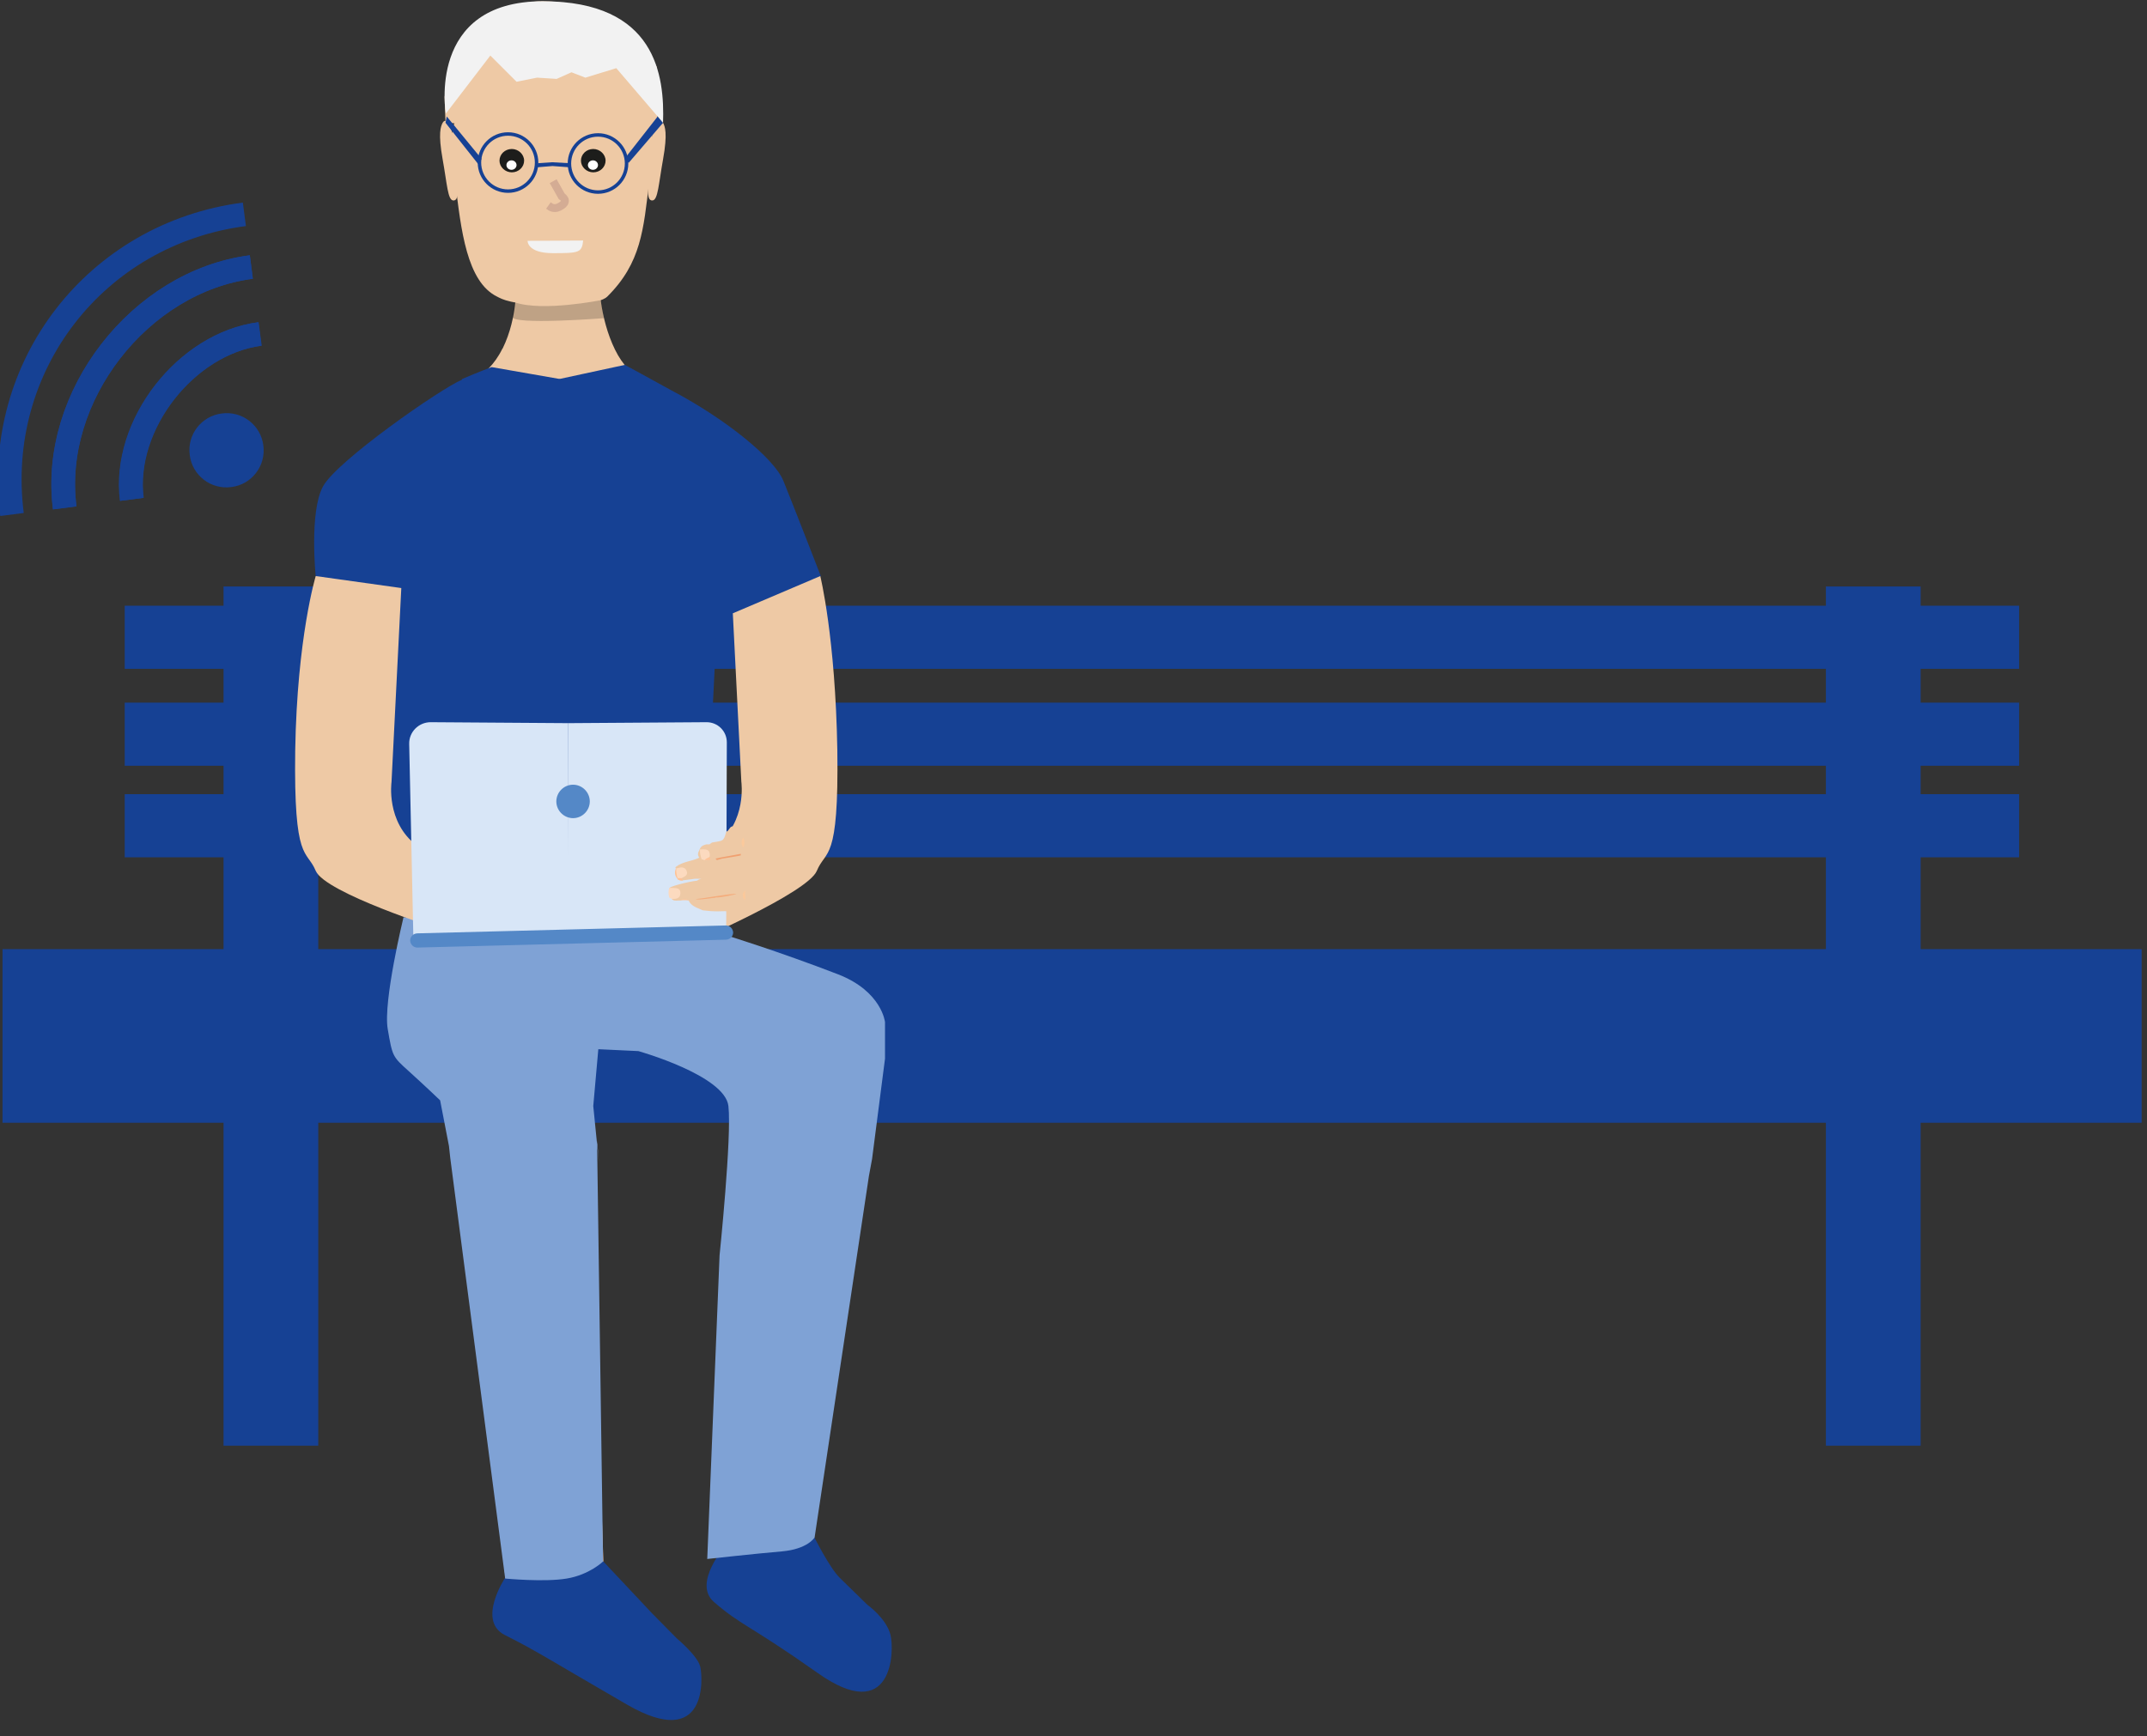 <svg xmlns="http://www.w3.org/2000/svg" viewBox="0 0 68 55" width="68" height="55">
	<rect x="0" y="0" width="68" height="55" fill="#333333" stroke="none"/>
	<style>
		tspan { white-space:pre }
		.shp0 { fill: #164194 } 
		.shp1 { fill: #fec397 } 
		.shp2 { fill: #eec9a5 } 
		.shp3 { opacity: 0.2;fill: #060606 } 
		.shp4 { fill: #1d1d1b } 
		.shp5 { fill: #ffffff } 
		.shp6 { fill: #f2f2f2 } 
		.shp7 { fill: #eec9a5;stroke: #d4ac94;stroke-width: 0.25 } 
		.shp8 { fill: #7fa2d5 } 
		.shp9 { fill: #d8e6f7 } 
		.shp10 { fill: #fbc89a } 
		.shp11 { fill: #fcdabf } 
		.shp12 { fill: #f9c79f } 
		.shp13 { fill: #fbc99c } 
		.shp14 { fill: #f4ac7c } 
		.shp15 { fill: #f0a070 } 
		.shp16 { fill: #5488c7 } 
		.shp17 { fill: none;stroke: #164194;stroke-width: 0.75 } 
	</style>
	<g >
	</g>
	<g >
	</g>
	<g >
	</g>
	<g >
	</g>
	<g >
	</g>
	<g >
	</g>
	<g >
	</g>
	<g >
	</g>
	<g >
	</g>
	<g >
	</g>
	<g >
	</g>
	<g >
	</g>
	<g >
	</g>
	<g >
	</g>
	<g >
	</g>
	<g >
	</g>
	<g >
	</g>
	<g >
	</g>
	<g >
	</g>
	<g >
	</g>
	<g >
	</g>
	<g >
	</g>
	<g >
	</g>
	<g >
	</g>
	<g >
	</g>
	<g >
	</g>
	<g >
	</g>
	<g >
	</g>
	<g >
	</g>
	<g >
	</g>
	<g >
	</g>
	<g >
	</g>
	<g >
		<path class="shp0" d="M7.08,45.8h3v-27.22h-3z" />
		<path class="shp0" d="M57.83,45.8h3v-27.22h-3z" />
		<path class="shp0" d="M0.08,35.57h67.75v-5.5h-67.75z" />
		<path class="shp0" d="M3.95,21.19h60v-2h-60z" />
		<path class="shp0" d="M3.95,24.26h60v-2h-60z" />
		<path class="shp0" d="M3.95,27.16h60v-2h-60z" />
	</g>
	<g >
	</g>
	<g >
	</g>
	<g >
		<path class="shp1" d="M14.63,37l1.38,13l1.75,0.17l1.35,-0.7l-0.42,-12.46z" />
		<path class="shp0" d="M19.1,49.46l1.56,1.66l0.78,0.79c0,0 0.67,0.56 0.74,0.9c0.08,0.34 0.24,2.67 -2.31,1.2c-2.44,-1.41 -2.86,-1.7 -3.88,-2.21c-0.89,-0.45 0,-1.8 0,-1.8c0,0 2.66,-0.01 3.1,-0.54z" />
		<path class="shp0" d="M25.79,48.7c0,0 0.48,0.96 0.8,1.28c0.32,0.31 0.88,0.86 0.88,0.86c0,0 0.59,0.42 0.73,0.94c0.14,0.52 0.08,2.92 -2.32,1.21c-2.12,-1.5 -2.41,-1.49 -3.27,-2.24c-0.69,-0.6 0.39,-1.81 0.39,-1.81z" />
		<g >
			<path class="shp2" d="M15.92,11.04c0.5,-1.02 0.42,-2.11 0.42,-2.11h0.01c0.4,0.13 0.84,0.21 1.31,0.21c0.47,0 0.91,-0.07 1.31,-0.21h0.01c0,0 0,1.13 0.5,2.15c0.5,1.02 1.3,1.14 1.3,1.14c0,0 -0.29,0.79 -0.94,1.64c-0.39,0.5 -1.17,1.54 -2.21,1.54c-0.91,0 -1.64,-0.95 -2.02,-1.39c-0.97,-1.13 -1.08,-1.78 -1.08,-1.78c0,0 0.88,-0.16 1.38,-1.18z" />
			<path class="shp2" d="M14.42,5.77c0.18,1.5 0.36,3.16 1.33,3.63c0.14,0.07 0.43,0.26 1.73,0.26c1.3,0 1.65,-0.16 1.75,-0.26c1.08,-1.07 1.15,-2.13 1.33,-3.63c0.26,-2.21 -0.05,-1.94 -0.05,-1.94h-6c0,0 -0.35,-0.27 -0.09,1.94z" />
			<path class="shp3" d="M19.03,9.51c0,0 -1.84,0.37 -2.72,0.07c0,0 -0.04,0.17 -0.08,0.45c-0.04,0.28 2.9,0.05 2.9,0.05z" />
			<g >
				<path class="shp4" d="M19.18,5.09c0,-0.2 -0.18,-0.37 -0.39,-0.37c-0.22,0 -0.39,0.17 -0.39,0.37c0,0.2 0.18,0.37 0.39,0.37c0.22,0 0.39,-0.17 0.39,-0.37z" />
				<path class="shp5" d="M18.94,5.23c0,-0.08 -0.07,-0.15 -0.16,-0.15c-0.09,0 -0.16,0.07 -0.16,0.15c0,0.08 0.07,0.15 0.16,0.15c0.09,0 0.16,-0.07 0.16,-0.15z" />
			</g>
			<g >
				<path class="shp4" d="M16.6,5.09c0,-0.2 -0.18,-0.37 -0.39,-0.37c-0.22,0 -0.39,0.17 -0.39,0.37c0,0.2 0.18,0.37 0.39,0.37c0.22,0 0.39,-0.17 0.39,-0.37z" />
				<path class="shp5" d="M16.36,5.23c0,-0.08 -0.07,-0.15 -0.16,-0.15c-0.09,0 -0.16,0.07 -0.16,0.15c0,0.08 0.07,0.15 0.16,0.15c0.09,0 0.16,-0.07 0.16,-0.15z" />
			</g>
			<path class="shp6" d="M18.47,7.62l-1.76,0.01c0,0 -0.02,0.39 0.8,0.39c0.82,0 0.92,-0.01 0.96,-0.4z" />
			<path class="shp2" d="M14.43,4.55c0,0 -0.23,-0.97 -0.41,-0.66c-0.06,0.11 -0.15,0.33 0,1.16c0.14,0.78 0.16,1.28 0.33,1.3c0.17,0.02 0.14,-0.29 0.15,-0.33c0.03,-0.14 -0.03,-1.01 -0.07,-1.48z" />
			<path class="shp2" d="M20.59,4.55c0,0 0.23,-0.97 0.41,-0.66c0.06,0.11 0.15,0.33 0,1.16c-0.14,0.78 -0.16,1.28 -0.33,1.3c-0.17,0.02 -0.14,-0.29 -0.15,-0.33c-0.03,-0.14 0.03,-1.01 0.07,-1.48z" />
			<path class="shp7" d="M17.52,5.74l0.27,0.48c0,0 0.23,0.13 0,0.29c-0.23,0.16 -0.35,0.05 -0.42,0" />
			<path class="shp2" d="M19.05,4.67l-0.8,-3.2l-0.5,3.2z" />
		</g>
		<path class="shp0" d="M14.63,12.01c0.51,-0.22 0.94,-0.38 0.94,-0.38l2.12,0.37h0.06l2.04,-0.44c0,0 0.43,0.23 1.48,0.81c1.71,0.9 3.25,2.15 3.54,2.86c0.29,0.71 1.19,3.03 1.19,3.03l-3.29,1.39l-0.38,7.72l-5.33,1.45v0.02v-0.01v0.01v-0.02l-5,-1.45v-8.63l-0.79,-0.25l-0.93,-0.18l-0.28,-0.04c0,0 -0.21,-2.05 0.23,-2.86c0.44,-0.81 3.73,-3.1 4.4,-3.38z" />
		<path class="shp2" d="M23.21,19.43l0.27,5.34c0,0 0.18,1.26 -0.79,2c-0.97,0.74 -1.21,1.17 -1.21,1.17l-2.81,0.88l0.39,1.59l2.82,-0.53c0,0 3.7,-1.59 3.99,-2.29c0.29,-0.7 0.7,-0.23 0.65,-3.82c-0.06,-3.58 -0.54,-5.52 -0.54,-5.52z" />
		<path class="shp8" d="M12.78,29.06c0,0 -0.65,2.67 -0.5,3.54c0.15,0.87 0.15,0.87 0.66,1.33c0.51,0.46 1,0.93 1,0.93l0.28,1.45l0.04,0.37l1.74,13.33c0,0 1.24,0.12 1.95,0c0.72,-0.12 1.15,-0.54 1.15,-0.54l-0.19,-13.34l0.06,0.71l-0.18,-1.8l0.16,-1.8l1.27,0.06c0,0 2.74,0.77 2.85,1.74c0.11,0.97 -0.28,4.73 -0.28,4.73l-0.39,9.62c0,0 1.54,-0.17 2.36,-0.24c0.82,-0.07 1.04,-0.44 1.04,-0.44l1.72,-11.45l0.1,-0.54l0.41,-3.18v-1.16c0,0 -0.1,-0.97 -1.48,-1.51c-1.92,-0.74 -3.55,-1.24 -3.55,-1.24l-1.17,0.05z" />
		<path class="shp2" d="M12.71,18.63l-0.31,6.15c0,0 -0.18,1.26 0.79,2c0.97,0.74 1.21,1.17 1.21,1.17l2.81,0.88l-0.53,0.84l-2.73,-0.22c0,0 -3.65,-1.16 -3.95,-1.86c-0.29,-0.7 -0.7,-0.23 -0.65,-3.82c0.06,-3.58 0.65,-5.52 0.65,-5.52z" />
		<path class="shp2" d="M14.11,3.89l-0.03,-0.82c0,0 0.59,-3.03 3.11,-3.03c2.52,0 3.61,2.08 3.61,2.08l0.03,1.8l-0.16,0.37z" />
		<path class="shp0" d="M17.05,5.15c0,0.53 -0.43,0.96 -0.96,0.96c-0.53,0 -0.96,-0.43 -0.96,-0.96c0,-0.53 0.43,-0.96 0.96,-0.96c0.53,0 0.96,0.43 0.96,0.96zM16.94,5.15c0,-0.47 -0.38,-0.85 -0.85,-0.85c-0.47,0 -0.85,0.38 -0.85,0.85c0,0.47 0.38,0.85 0.85,0.85c0.47,0 0.85,-0.38 0.85,-0.85z" />
		<path class="shp0" d="M19.9,5.18c0,0.53 -0.43,0.96 -0.96,0.96c-0.53,0 -0.96,-0.43 -0.96,-0.96c0,-0.53 0.43,-0.96 0.96,-0.96c0.53,0 0.96,0.43 0.96,0.96zM19.79,5.18c0,-0.47 -0.38,-0.85 -0.85,-0.85c-0.47,0 -0.85,0.38 -0.85,0.85c0,0.47 0.38,0.85 0.85,0.85c0.47,0 0.85,-0.38 0.85,-0.85z" />
		<path class="shp0" d="M17.01,5.3l0.49,-0.04l0.54,0.04l-0.01,-0.13l-0.55,-0.03l-0.44,0.03z" />
		<path class="shp0" d="M15.17,5.23l0.08,-0.2l-1.1,-1.34l-0.04,0.2z" />
		<path class="shp0" d="M21,3.89l-0.17,-0.2l-1.05,1.34l0.13,0.13z" />
		<path class="shp9" d="M18,22.91l-4.36,-0.03c-0.38,0 -0.69,0.31 -0.68,0.69l0.13,6.05l4.92,-0.05z" />
		<path class="shp9" d="M18,22.91l4.38,-0.03c0.35,0 0.64,0.28 0.64,0.64l-0.02,5.87l-5,0.18z" />
		<g >
			<path class="shp2" d="M23.71,27.86c0,0.02 0,0.03 0.01,0.04c0,0.11 0.01,0.23 -0.1,0.31c-0.12,0.09 -0.02,0.21 -0.04,0.31c-0.07,0.24 -0.2,0.36 -0.48,0.35c-0.25,-0.01 -0.36,0.01 -0.47,0c-0.12,0 -0.25,-0.02 -0.37,-0.03c-0.17,-0.08 -0.36,-0.12 -0.45,-0.31c-0.09,-0.04 -0.18,-0.04 -0.26,0c-0.09,-0.01 -0.19,0.03 -0.27,-0.04c0.01,-0.03 0.03,-0.05 0.05,-0.07c0.14,-0.13 0.14,-0.14 -0.04,-0.22c-0.03,-0.01 -0.07,-0.03 -0.09,-0.06c-0.02,-0.05 0.6,-0.21 0.88,-0.24c0.07,-0.06 0.16,-0.06 0.24,-0.09c0.07,0 0.13,-0.02 0.19,-0.04c-0.02,0.01 -0.04,0.01 -0.06,0.02c-0.04,0.01 -0.08,0.02 -0.12,0.02c-0.13,0.06 -0.26,0.01 -0.39,0.04c-0.1,0.01 -0.2,0.03 -0.31,0.04c-0.04,-0.02 -0.07,-0.04 -0.06,-0.09c0.09,-0.18 0.09,-0.18 -0.17,-0.29c-0.01,-0.02 -0.01,-0.04 0.01,-0.05c0.21,-0.16 0.47,-0.17 0.7,-0.27c0.04,-0.03 0.07,-0.02 0.11,-0.01c0.02,0.01 0.04,0.02 0.05,0.03c0.07,0.07 0.15,0.05 0.23,0.01c0.06,-0.01 0.12,-0.02 0.17,-0.04c0.06,-0.01 0.12,-0.04 0.18,-0.05c0.03,0 0.06,0 0.1,0c0.07,0.01 0.12,0.05 0.17,0.09c0.12,0.2 0.36,0.28 0.47,0.49c0.03,0.05 0.07,0.09 0.1,0.14z" />
			<path class="shp10" d="M23.58,28.52c-0.06,-0.11 -0.1,-0.22 0.04,-0.31c-0.06,0.1 0.03,0.21 -0.04,0.31z" />
			<path class="shp2" d="M22.39,26.75c0.02,0 0.05,0 0.07,0c0.26,-0.04 0.38,0.16 0.55,0.3c0.01,0.02 0.01,0.04 0,0.06c-0.04,0.05 -0.1,0.04 -0.15,0.06c-0.07,0.02 -0.14,0.04 -0.22,0.06c-0.06,0 -0.12,0.05 -0.19,0.02c-0.03,-0.02 -0.24,0 -0.25,-0.03c-0.18,-0.14 -0.04,-0.28 -0.05,-0.29c0.05,-0.14 0.13,-0.15 0.22,-0.18z" />
			<path class="shp1" d="M21.42,27.47c0,0.01 0,0.03 0,0.04c0.08,0.08 0.11,0.18 0.09,0.29c-0.01,0.02 -0.02,0.04 -0.04,0.06c-0.11,-0.12 -0.12,-0.25 -0.04,-0.39z" />
			<path class="shp1" d="M21.46,27.86c0,-0.01 0,-0.03 0,-0.04c0.04,-0.04 0.09,-0.04 0.13,0c0.01,0.03 0.03,0.05 0.04,0.08c-0.06,0.01 -0.12,-0.01 -0.17,-0.04z" />
			<path class="shp11" d="M21.2,28.13c0.03,0 0.06,0 0.09,0c0.12,0.01 0.26,-0.01 0.26,0.16c0,0.17 -0.12,0.19 -0.26,0.19c-0.03,-0.01 -0.06,-0.03 -0.09,-0.04c-0.03,-0.1 -0.04,-0.21 0,-0.31z" />
			<path class="shp12" d="M21.55,28.52c0.09,-0.06 0.18,-0.06 0.26,0c-0.09,0 -0.18,0 -0.26,0z" />
			<path class="shp2" d="M22.47,26.75c0.03,-0.02 0.06,-0.05 0.09,-0.06c0.32,-0.06 0.36,-0.01 0.44,-0.34c0.1,-0.03 0.1,-0.16 0.2,-0.17c0.08,0.04 0.16,0.09 0.24,0.13c0.04,0.07 0.11,0.12 0.1,0.22c-0.01,0.1 -0.01,0.21 0,0.31c-0.08,0.17 0.14,0.25 0.14,0.39c0,0.01 0.02,0.17 0,0.24c0,0.01 0,0.02 -0.01,0.03c0,0.06 -0.04,0.1 -0.08,0.13c-0.22,-0.05 -0.33,-0.24 -0.5,-0.35c-0.04,-0.03 -0.07,-0.09 -0.13,-0.09c-0.02,-0.06 -0.29,-0.38 -0.49,-0.44z" />
			<path class="shp13" d="M23.54,26.85c-0.07,-0.1 -0.07,-0.21 0,-0.31c0.05,0.1 0.05,0.21 0,0.31z" />
			<path class="shp11" d="M21.59,27.82c-0.04,0 -0.09,0 -0.13,0c-0.03,-0.1 -0.05,-0.2 -0.04,-0.31c0.02,0 0.04,-0.01 0.06,-0.01c0.12,-0.04 0.23,-0.02 0.27,0.1c0.05,0.13 -0.07,0.17 -0.16,0.22z" />
			<path class="shp11" d="M22.22,27.22c-0.03,-0.1 -0.06,-0.2 -0.05,-0.31c0.15,0 0.33,-0.04 0.31,0.22c-0.05,0.05 -0.08,0.12 -0.16,0.12c-0.02,0 -0.08,-0.03 -0.1,-0.03z" />
			<path class="shp14" d="M22.66,28.44c-0.05,0 -0.58,0.09 -0.62,0.04c0.18,0 1.1,-0.18 1.28,-0.16c0.01,0.01 -0.52,0.13 -0.66,0.11z" />
			<path class="shp15" d="M22.7,27.24c-0.01,-0.01 -0.03,-0.03 -0.04,-0.04c0.07,-0.02 0.72,-0.13 0.8,-0.15c0.01,0.01 0,0.04 0,0.05c0,0.01 -0.57,0.1 -0.58,0.1c-0.06,0.02 -0.12,0.03 -0.18,0.05z" />
			<path class="shp1" d="M22.48,27.24c-0.01,0 -0.03,0 -0.04,0.01c-0.04,0 -0.09,0 -0.13,0c0.05,-0.05 0.11,-0.08 0.18,-0.09c0,0.03 0,0.06 0,0.09z" />
		</g>
		<path class="shp16" d="M23,29.77l-9.78,0.25c-0.12,0 -0.22,-0.09 -0.23,-0.22v0c0,-0.12 0.09,-0.22 0.22,-0.23l9.78,-0.25c0.12,0 0.22,0.09 0.23,0.22v0c0,0.12 -0.09,0.22 -0.22,0.23z" />
		<path class="shp16" d="M18.68,25.39c0,-0.29 -0.24,-0.53 -0.53,-0.53c-0.29,0 -0.53,0.24 -0.53,0.53c0,0.29 0.24,0.53 0.53,0.53c0.29,0 0.53,-0.24 0.53,-0.53z" />
		<g >
			<path class="shp17" d="M2.05,16.09c-0.46,-3.53 2.38,-7.18 5.91,-7.63" />
			<path class="shp17" d="M7.74,6.79c-4.7,0.61 -7.96,4.81 -7.36,9.51" />
			<path class="shp17" d="M4.18,15.82c-0.3,-2.35 1.71,-4.93 4.06,-5.24" />
			<path class="shp17" d="M7.96,8.46c-3.53,0.46 -6.36,4.11 -5.91,7.63" />
			<path class="shp17" d="M8.23,10.58c-2.35,0.3 -4.36,2.89 -4.06,5.24" />
		</g>
		<path class="shp0" d="M8.34,14.11c-0.08,-0.64 -0.67,-1.1 -1.32,-1.01c-0.64,0.08 -1.1,0.67 -1.01,1.32c0.08,0.64 0.67,1.1 1.32,1.01c0.64,-0.08 1.1,-0.67 1.01,-1.32z" />
		<path class="shp6" d="M14.12,3.6c0,0 -0.62,-3.56 3.07,-3.56c3.6,0 3.86,2.37 3.81,3.85l-1.48,-1.73l-0.98,0.3l-0.44,-0.17l-0.47,0.21l-0.62,-0.04l-0.65,0.13l-0.83,-0.83z" />
	</g>
	<g >
	</g>
	<g >
	</g>
	<g >
	</g>
	<g >
	</g>
	<g >
	</g>
	<g >
	</g>
</svg>